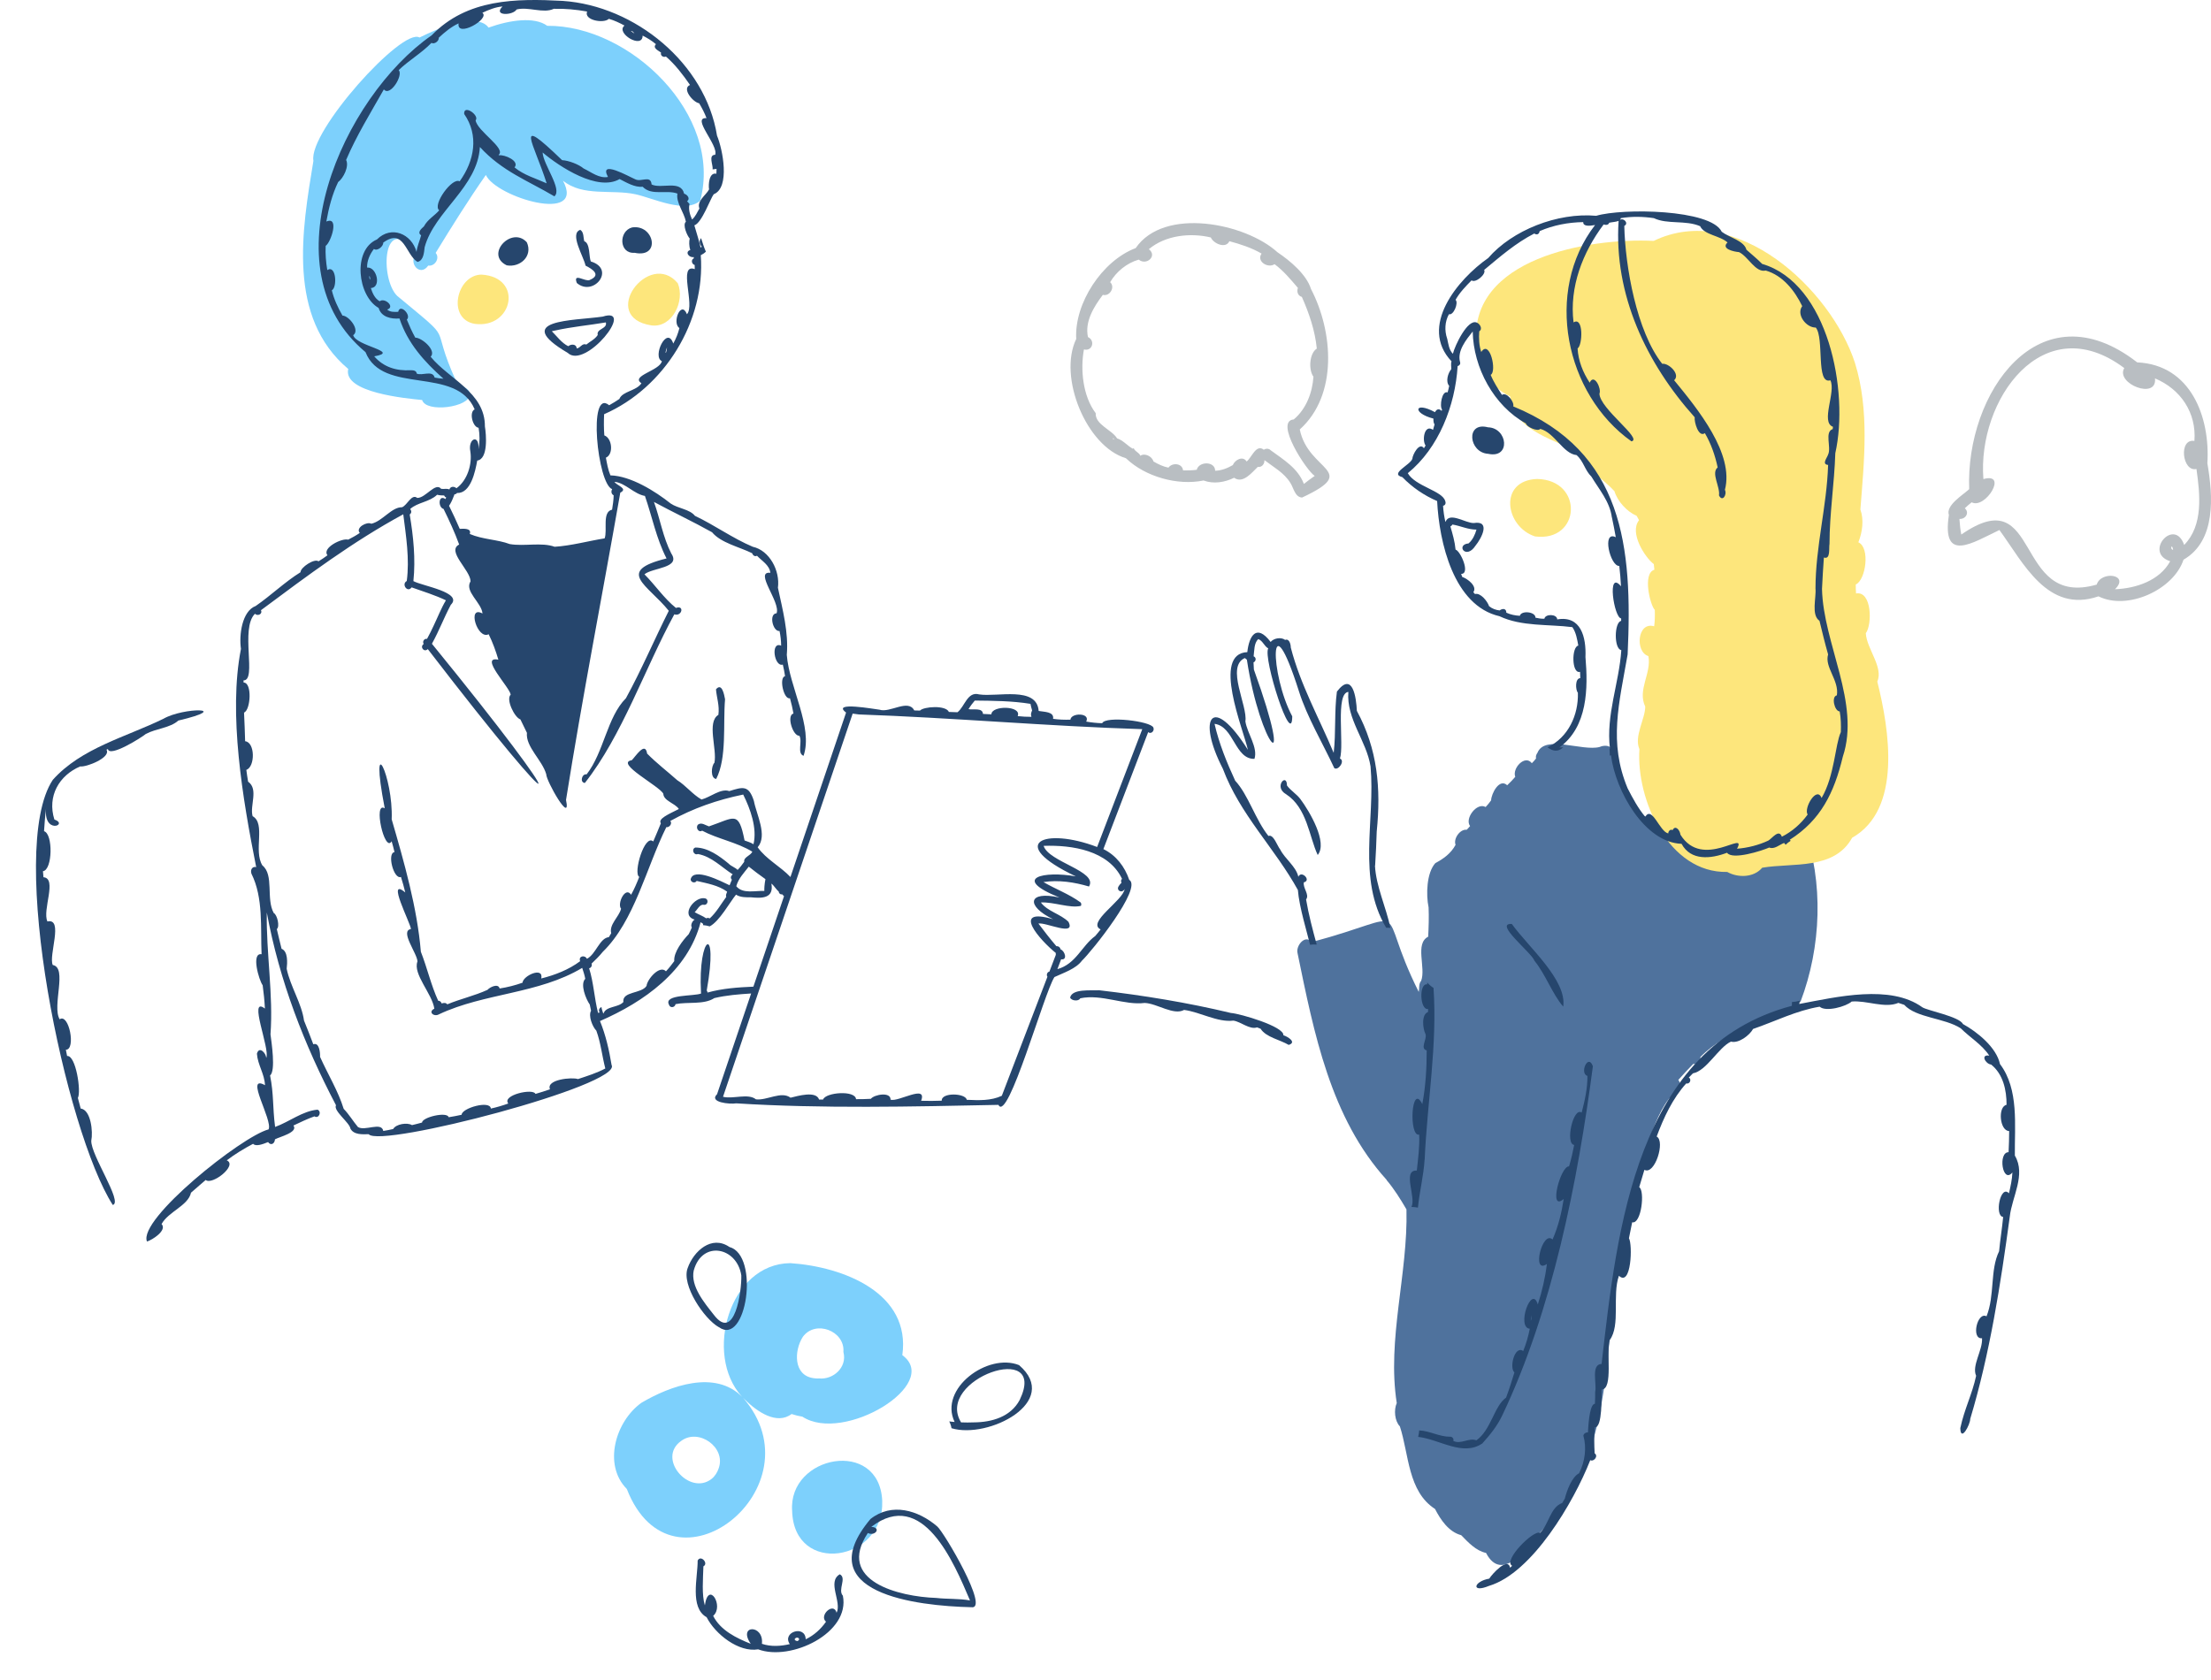 <svg width="150" height="114" viewBox="0 0 150 114" fill="none" xmlns="http://www.w3.org/2000/svg">
<path d="M104.139 36.4C107.252 36.804 107.464 32.562 104.281 32.502C101.65 32.597 102.093 35.728 104.139 36.4Z" fill="#FDE67C"/>
<path d="M44.21 22.083C45.608 22.253 46.486 20.422 45.984 19.222C44.043 16.891 40.559 21.538 44.21 22.083Z" fill="#FDE67C"/>
<path d="M32.661 18.634C30.976 18.651 30.292 21.654 32.215 21.977C34.797 22.317 35.533 18.804 32.661 18.634Z" fill="#FDE67C"/>
<path d="M31.868 26.758C31.854 26.223 31.153 26.287 30.944 25.865C29.025 21.633 31.086 23.517 26.947 20.079C25.753 18.917 25.944 14.225 28.288 17.171C27.619 17.784 28.483 18.843 29.053 18.021C29.5 18.092 29.864 17.515 29.556 17.161C30.65 15.372 31.762 13.591 32.962 11.873C33.646 13.386 39.765 15.216 38.193 12.259C39.542 13.364 41.51 12.83 43.121 13.184C44.283 13.435 46.492 14.519 47.505 13.616C49.063 7.797 42.75 1.699 37.127 1.752C36.266 1.119 34.609 1.349 33.143 1.873C32.761 1.31 31.493 1.051 28.459 2.546C27.301 1.837 20.909 8.941 21.263 10.914C20.481 15.634 19.475 21.541 23.625 25.037C23.25 26.655 27.612 27.037 28.639 27.144C28.905 28.036 31.875 27.639 31.868 26.765V26.758Z" fill="#7DD0FC"/>
<path d="M94.061 80.065C94.578 80.674 95.01 81.368 95.418 82.066C95.527 86.446 94.086 90.873 94.759 95.207C94.55 95.678 94.621 96.429 94.971 96.79C95.588 98.678 95.51 101.206 97.355 102.393C97.737 103.133 98.282 103.947 99.132 104.174C99.606 104.659 100.127 105.229 100.817 105.378C101.908 107.478 103.679 104.982 104.528 103.94C110.197 98.419 108.505 89.598 110.36 82.544C110.966 81.775 111.061 80.207 111.196 79.194C111.316 78.769 111.49 78.358 111.639 77.94C111.639 77.944 111.639 77.947 111.631 77.954C112.117 76.796 112.449 75.578 113.221 74.565C113.533 74.282 114.238 73.754 113.862 73.28C114.195 72.911 114.528 72.543 114.875 72.193C115.162 72.274 115.406 71.984 115.36 71.722C117.23 69.831 120.073 69.2 122.159 67.954C123.557 64.257 123.741 59.89 122.375 56.101C122.109 54.592 116.405 59.398 113.048 56.621C113.614 56.597 114.783 57.588 114.932 56.664C114.223 55.591 112.311 55.952 111.263 55.212C110.583 54.174 110.158 53.031 109.719 51.929C109.634 51.685 109.663 51.341 109.394 51.217C109.553 50.637 108.944 50.491 108.515 50.69C107.329 50.994 104.805 49.833 104.305 51.083C104.22 51.2 104.174 51.331 104.21 51.465C104.121 51.579 104.029 51.692 103.923 51.788C103.459 51.182 102.577 52.135 102.8 52.712C102.627 52.914 102.46 53.087 102.252 53.285C101.717 52.783 101.172 53.863 101.161 54.309C101.048 54.468 100.941 54.599 100.789 54.762C100.198 54.422 99.348 55.541 99.734 56.055C99.66 56.14 99.585 56.228 99.504 56.306C99.054 56.242 98.587 56.919 98.75 57.326C98.442 57.907 97.925 58.279 97.379 58.566C96.781 59.221 96.738 60.719 96.919 61.569C96.947 62.234 96.926 62.9 96.891 63.562C95.97 64.026 96.749 65.669 96.416 66.555C96.236 66.757 96.299 67.058 96.253 67.309C93.162 61.172 96.207 61.994 88.98 63.931C88.552 63.371 87.89 64.186 88.031 64.689C89.139 70.057 90.255 75.858 94.079 80.068L94.061 80.065Z" fill="#4F729D"/>
<path d="M149.753 31.45C149.955 28.326 148.645 24.757 144.994 24.59C138.341 19.424 133.337 26.694 133.596 33.192C133.174 33.585 131.985 34.294 132.218 34.949C131.719 38.239 133.819 36.833 135.646 35.965C137.275 38.193 138.904 41.652 142.367 40.466C144.339 41.447 147.465 40.016 148.135 37.98C150.362 36.695 150.135 33.642 149.756 31.45H149.753ZM147.303 37.187C147.303 37.151 147.313 37.102 147.338 37.07C147.398 37.134 147.419 37.226 147.43 37.311C147.366 37.293 147.313 37.261 147.303 37.187ZM148.181 36.981C147.515 35.062 145.405 37.505 147.232 38.083C146.516 39.4 144.905 39.931 143.485 39.984C144.527 38.972 142.537 38.71 142.246 39.669C136.567 41.302 138.521 32.48 133.061 36.273C132.994 35.958 132.965 35.636 132.941 35.317C132.941 35.317 132.941 35.264 132.934 35.211C133.348 35.246 133.638 34.786 133.298 34.488C133.458 34.34 133.582 34.226 133.762 34.085C134.686 34.58 136.266 32.024 134.559 32.509C134.134 27.144 138.599 20.837 144.116 24.976C143.5 26.039 146.361 27.154 146.201 25.677C147.944 26.407 149.023 28.011 148.875 29.92C147.777 29.739 148.053 32.055 149.013 31.822C149.254 33.532 149.494 35.632 148.181 36.978V36.981Z" fill="#B9BEC2"/>
<path d="M88.343 33.759C92.312 31.9 88.764 32.017 88.18 29.141C90.779 26.811 90.446 22.494 88.941 19.611C88.64 18.63 87.529 17.695 86.668 17.118C84.498 15.142 78.977 14.016 77.047 16.835C74.778 17.688 72.876 20.582 73.014 23C71.768 25.585 73.708 30.295 76.382 31.092C76.4 31.103 76.417 31.117 76.431 31.135C77.692 32.332 79.873 32.973 81.651 32.604C82.334 32.859 83.085 32.732 83.726 32.42C84.324 32.849 84.933 32.062 85.333 31.68C85.606 31.73 85.801 31.475 85.783 31.223C86.395 31.698 87.114 32.073 87.536 32.76C87.766 33.097 87.844 33.745 88.347 33.762L88.343 33.759ZM75.528 29.803C75.514 29.785 75.5 29.761 75.486 29.743C75.528 29.75 75.567 29.757 75.61 29.764C75.582 29.775 75.553 29.785 75.525 29.803H75.528ZM86.172 30.518C86.013 30.416 85.857 30.437 85.74 30.518C85.216 30.108 84.926 31.043 84.576 31.315C84.317 30.908 83.782 31.202 83.637 31.56C83.276 31.769 82.865 31.935 82.44 31.942C82.43 31.28 81.332 31.298 81.19 31.878C80.886 31.921 80.571 31.924 80.263 31.921C80.213 31.429 79.526 31.372 79.271 31.733C78.91 31.662 78.574 31.499 78.255 31.315C78.166 30.975 77.671 30.717 77.363 30.926C77.292 30.703 76.98 30.635 76.916 30.409C76.899 30.426 76.877 30.441 76.853 30.451C76.481 30.246 76.183 29.867 75.787 29.747C75.408 29.137 74.296 28.822 74.335 28.036C73.453 26.878 73.287 25.044 73.538 23.712C74.105 23.861 74.325 23.11 73.811 22.873C73.581 21.832 74.211 20.805 74.82 20.008C75.288 20.135 75.677 19.487 75.316 19.147C75.734 18.428 76.456 17.844 77.256 17.617C77.773 18.043 78.542 17.37 77.94 16.909C79.066 15.964 80.748 15.78 82.146 16.113C82.32 16.527 83.159 16.902 83.403 16.367C84.158 16.569 84.912 16.814 85.588 17.207C85.22 17.734 86.02 18.23 86.47 17.926C87.072 18.372 87.567 18.967 88.053 19.537C87.968 19.767 88.028 20.061 88.322 20.149C88.814 21.258 89.218 22.441 89.335 23.655C88.828 23.974 88.761 25.1 89.108 25.561C89.037 26.641 88.616 27.753 87.773 28.461C86.427 28.571 88.647 31.953 89.193 32.293C88.941 32.463 88.701 32.65 88.46 32.838C88.046 31.754 87.075 31.195 86.169 30.526L86.172 30.518Z" fill="#B9BEC2"/>
<path d="M100.453 25.058C100.527 25.263 100.676 25.366 100.839 25.394C101.172 26.056 101.777 26.588 102.457 26.899C102.684 29.357 105.697 29.807 107.368 30.901C107.708 31.946 108.816 32.541 109.528 33.33C109.737 34.021 110.371 34.715 111.037 35.005C111.093 35.101 111.146 35.2 111.196 35.299C110.516 36.163 111.614 37.845 112.198 38.278C112.212 38.405 112.226 38.532 112.237 38.66C111.408 38.911 111.964 41.1 112.265 41.383C112.28 41.755 112.272 42.13 112.223 42.499C111.079 42.155 110.909 44.237 111.83 44.521C112.056 45.689 111.072 46.798 111.617 47.949C111.614 48.795 110.845 49.96 111.221 50.835C110.998 54.274 113.211 59.253 117.18 59.168C117.917 59.578 118.982 59.557 119.553 58.881C121.631 58.527 124.428 59.061 125.654 56.848C129.049 54.925 128.182 49.525 127.36 46.249C127.792 45.279 126.645 44.039 126.581 42.97C127.027 42.371 126.992 40.077 125.919 40.271C125.909 40.069 125.894 39.864 125.898 39.662C126.578 39.368 126.893 37.162 126.078 36.801C126.078 36.801 126.078 36.797 126.078 36.794C126.351 36.103 126.464 35.271 126.213 34.573C126.468 31.266 126.843 27.834 125.841 24.612C124.212 19.622 117.8 13.633 112.191 16.346C107.74 16.13 99.674 17.532 100.155 23.305C100.166 23.9 100.269 24.491 100.453 25.054V25.058Z" fill="#FDE67C"/>
<path d="M42.527 101.044C45.611 108.944 55.685 100.902 50.405 94.843C50.441 94.882 50.476 94.921 50.515 94.956C50.515 94.956 50.508 94.949 50.508 94.946C51.375 95.81 52.703 96.709 53.702 95.951C53.935 96.029 54.18 96.089 54.438 96.132C57.243 97.97 63.9 93.919 61.216 91.957C61.807 87.746 57.236 85.958 53.62 85.713C49.467 85.752 47.746 91.918 50.32 94.754C50.32 94.754 50.313 94.747 50.31 94.744C50.331 94.765 50.352 94.786 50.37 94.808C48.532 92.92 45.473 94.032 43.514 95.19C41.751 96.458 40.901 99.39 42.52 101.033V101.04L42.527 101.044ZM55.189 93.518C53.808 93.324 53.872 91.638 54.467 90.714C55.32 89.541 57.338 90.31 57.218 91.741C57.221 91.755 57.225 91.769 57.228 91.783C57.469 92.789 56.527 93.639 55.554 93.536C55.536 93.536 55.515 93.536 55.497 93.54C55.394 93.536 55.292 93.54 55.189 93.518ZM48.762 99.624C48.67 99.903 48.511 100.165 48.277 100.353C46.776 101.532 44.531 98.969 46.209 97.779C47.403 96.89 49.258 98.211 48.762 99.624Z" fill="#7DD0FC"/>
<path d="M59.852 101.84C59.654 97.563 53.461 98.752 53.741 102.527C53.861 106.94 60.001 105.991 59.852 101.84Z" fill="#7DD0FC"/>
<path d="M34.376 18.004C35.278 18.17 36.167 17.384 35.742 16.442C34.722 15.309 32.867 17.274 34.376 18.004Z" fill="#26466D"/>
<path d="M43.05 17.154C44.863 17.536 44.388 15.203 42.883 15.433C41.959 15.677 41.987 17.232 43.05 17.154Z" fill="#26466D"/>
<path d="M40.008 19.002C39.711 19.14 38.85 18.468 39.134 19.204C40.26 20.167 41.796 18.262 40.083 17.742C39.948 17.458 40.047 16.502 39.64 16.371C39.566 16.12 39.622 15.755 39.367 15.596C38.613 15.847 39.601 17.409 39.725 18.025C40.192 18.255 40.819 18.662 40.005 18.999L40.008 19.002Z" fill="#26466D"/>
<path d="M38.517 23.946C39.717 25.093 43.173 20.755 40.886 21.485C38.896 21.772 34.661 21.669 38.517 23.946ZM37.667 22.427C38.786 22.175 39.997 22.066 41.102 21.878C41.222 22.324 40.44 22.299 40.553 22.731C40.355 23.029 40.043 23.163 39.774 23.383C39.491 23.255 39.374 23.631 39.122 23.641C39.115 23.333 38.736 23.333 38.552 23.493C38.096 23.266 37.794 22.83 37.437 22.476C37.508 22.459 37.589 22.448 37.663 22.427H37.667Z" fill="#26466D"/>
<path d="M49.19 47.453C49.137 47.166 48.981 46.285 48.574 46.777C48.62 47.343 48.825 47.885 48.737 48.508C47.929 48.994 48.662 50.835 48.468 51.759C48.252 51.975 48.184 52.815 48.588 52.857C49.328 51.423 49.045 49.128 49.19 47.45V47.453Z" fill="#26466D"/>
<path d="M9.903 49.801C10.583 49.433 11.539 49.401 12.099 48.895C15.852 48.006 12.467 47.981 11.086 48.774C8.554 50.014 5.52 50.75 3.583 52.917C0.431 57.642 4.465 76.807 7.651 81.765C8.363 81.595 6.147 78.369 6.193 77.402C6.317 76.814 6.175 75.313 5.474 75.221C5.41 74.983 5.343 74.746 5.283 74.505C5.523 74.066 5.144 71.58 4.553 71.658C4.525 71.516 4.493 71.375 4.468 71.233C5.166 71.24 4.681 68.729 4.047 69.165C3.512 68.258 4.596 65.659 3.579 65.482C3.282 64.841 4.334 62.277 3.218 62.529C2.85 61.764 3.905 59.603 2.949 59.526C2.935 59.391 2.924 59.256 2.914 59.118C3.569 59.033 3.608 56.583 2.988 56.402C3.016 56.073 3.048 55.386 3.14 54.738C2.871 56.685 4.705 55.963 3.689 55.609C3.193 54.029 4.008 52.617 5.442 52.007C5.849 52.071 7.552 51.402 7.223 50.874C7.255 50.856 7.287 50.842 7.319 50.828C7.432 51.419 9.613 50.042 9.907 49.794L9.903 49.801Z" fill="#26466D"/>
<path d="M97.499 33.996C97.637 36.78 98.61 41.1 101.73 41.815C103.235 42.527 105.041 42.347 106.673 42.556C106.924 42.913 106.999 43.384 107.077 43.809C106.616 43.876 106.613 45.75 107.194 45.59C107.201 45.732 107.208 45.874 107.211 46.015C106.847 46.026 106.882 46.809 107.048 47.014C107.094 48.508 106.4 50.042 104.984 50.711C105.356 50.984 105.699 51.048 106.053 50.708C105.965 50.708 105.876 50.715 105.791 50.722C107.721 49.319 107.742 46.699 107.562 44.585C107.618 43.236 107.257 41.755 105.646 42.031C105.636 41.656 104.832 41.642 104.775 41.985C104.57 41.992 104.368 41.961 104.17 41.915C104.184 41.504 103.199 41.405 103.111 41.787C102.796 41.769 102.484 41.709 102.194 41.575C102.194 41.263 101.911 41.284 101.741 41.422C101.479 41.394 101.234 41.306 101.022 41.132C100.916 40.806 100.445 40.204 100.066 40.31C100.027 40.271 99.991 40.229 99.956 40.186C100.246 39.779 99.545 39.259 99.202 39.149C99.173 39.081 99.152 39.011 99.127 38.943C99.775 38.95 99.088 37.392 98.749 37.293C98.699 36.751 98.55 36.241 98.398 35.721C98.448 35.703 98.493 35.668 98.536 35.593C99.085 35.682 99.609 35.944 100.168 35.937C100.073 36.273 99.913 36.635 99.63 36.875C98.745 36.957 99.45 38.023 100.101 37.028C100.508 36.532 101.153 35.306 99.991 35.491C99.439 35.515 98.334 34.701 98.069 35.409C98.065 35.409 98.061 35.409 98.058 35.409C97.977 35.059 97.923 34.697 97.902 34.319C98.065 34.297 98.104 34.124 98.047 34C97.863 33.302 96.015 33.001 95.508 32.109C97.608 30.402 98.724 27.53 98.89 24.842C99.003 24.814 99.103 24.707 99.053 24.562C98.848 23.811 99.471 23.05 99.913 22.494C99.956 24.952 101.344 27.537 103.522 28.734C103.557 28.968 104.34 29.315 104.495 29.102C105.473 29.361 106.053 30.795 106.956 30.88C107.431 31.287 107.516 31.907 107.965 32.342C108.472 33.192 109.219 34.039 109.354 35.119C109.354 35.108 109.354 35.105 109.354 35.097C109.449 35.547 109.541 35.997 109.619 36.454C108.645 35.969 109.247 38.451 109.856 38.402C109.913 38.869 109.945 39.297 109.973 39.783C108.992 38.611 109.499 41.936 109.984 41.964C109.984 42.021 109.984 42.074 109.984 42.131C109.509 42.216 109.485 44.043 109.994 44.117C109.846 46.359 108.946 48.494 109.223 50.803C109.212 50.803 109.205 50.807 109.194 50.81C109.208 50.963 109.212 51.118 109.212 51.274C109.24 51.267 109.265 51.26 109.293 51.253C109.605 53.704 111.595 57.178 114.081 57.259C114.714 58.428 116.071 58.279 117.168 57.865C117.522 58.375 119.527 57.734 120.029 57.511C120.366 57.659 120.727 57.316 121.039 57.199C121.074 57.241 121.109 57.28 121.141 57.323C121.247 57.217 121.364 57.128 121.485 57.054C121.463 57.029 121.446 57.008 121.425 56.983C123.514 55.658 124.431 53.813 125.022 51.345C126.233 47.708 123.694 43.689 123.609 39.96C123.609 39.96 123.609 39.963 123.609 39.967C123.648 39.259 123.68 38.547 123.737 37.831C124.208 37.994 124.063 37.176 124.119 36.907C124.119 34.846 124.448 32.813 124.512 30.752C125.454 26.556 124.038 19.222 119.548 17.908C119.215 17.564 118.847 17.274 118.482 16.945C118.326 16.329 117.306 16.116 116.807 15.727C116.074 14.193 110.069 14.115 108.291 14.643C105.657 14.406 102.597 15.624 100.965 17.508C98.883 18.967 96.238 22.154 98.476 24.52C98.416 24.679 98.465 24.884 98.458 25.051C98.235 25.313 98.058 25.89 98.317 26.188C98.285 26.336 98.253 26.482 98.21 26.627C97.814 26.482 97.654 27.586 97.835 27.792C97.824 27.82 97.814 27.849 97.803 27.88C97.601 27.689 97.449 27.785 97.353 27.969C95.941 27.2 95.795 28.036 97.247 28.404C97.24 28.567 97.261 28.716 97.325 28.801C97.29 28.925 97.258 29.049 97.219 29.169C96.627 28.748 96.461 29.895 96.716 30.232C96.681 30.296 96.642 30.356 96.603 30.416C96.298 29.966 95.827 30.859 95.817 31.135C95.678 31.553 94.244 32.144 95.14 32.378C95.806 33.068 96.627 33.628 97.506 34.003L97.499 33.996ZM98.175 22.969C97.994 22.43 98.019 21.828 98.299 21.322C98.614 21.425 98.968 20.539 98.749 20.345C99.035 19.842 99.425 19.441 99.835 19.024C100.098 19.233 100.852 18.602 100.689 18.315C101.78 17.409 102.824 16.495 104.092 15.844C104.219 15.943 104.41 15.939 104.456 15.681C105.384 15.28 106.397 15.086 107.41 15.072C107.399 15.376 107.831 15.337 108.213 15.27C104.736 19.771 106.184 26.761 110.681 29.948C111.478 29.793 108.529 27.735 108.511 26.712C108.663 26.372 108.146 25.302 107.849 25.968C107.388 25.274 107.077 24.484 107.027 23.645C107.371 23.436 107.441 21.446 106.754 21.878C106.457 19.48 107.371 17.129 108.794 15.231C108.936 15.28 109.12 15.28 109.173 15.114C109.382 15.068 109.612 15.064 109.81 14.99C109.481 19.997 111.694 24.658 114.973 28.316C114.927 28.61 115.228 29.715 115.663 29.392C116.081 30.108 116.357 30.901 116.531 31.719C116.064 32.094 116.712 33.04 116.62 33.614C116.846 34.095 117.186 33.571 117.023 33.238C117.664 30.784 115.185 27.764 113.578 25.802C114.028 25.401 113.206 24.619 112.767 24.686C111.035 22.487 110.26 18.106 110.196 15.33C110.522 15.156 110.161 14.77 109.913 14.916C109.938 14.884 109.959 14.845 109.959 14.802C110.699 14.678 111.457 14.693 112.2 14.802C113.128 15.245 114.343 14.919 115.341 15.348C115.621 15.946 116.69 15.985 117.2 16.453C116.729 16.892 117.653 17.083 117.979 17.108C118.606 17.402 119.095 18.524 119.792 18.358C120.947 18.691 121.757 19.718 122.267 20.773C121.846 21.347 122.536 22.239 123.188 22.228C123.779 22.951 123.174 26.113 124.176 25.805C124.576 26.577 123.489 28.656 124.353 28.96C124.346 29.014 124.339 29.067 124.335 29.116C123.762 29.308 124.257 30.359 124.024 30.844C123.96 31.064 123.567 31.507 124.024 31.549C123.935 34.372 123.167 37.112 123.167 39.953C123.167 39.942 123.167 39.935 123.167 39.924C123.23 40.565 122.859 41.73 123.439 42.127C123.623 42.892 123.808 43.653 124.024 44.408C123.762 45.265 124.785 46.168 124.618 47.184C124.218 47.258 124.459 48.271 124.81 48.275C124.895 48.732 124.902 49.206 124.888 49.677C124.491 50.538 124.47 52.634 123.581 54.15C123.252 53.303 122.349 54.855 122.636 55.272C122.179 55.903 121.58 56.427 120.886 56.777C120.688 56.218 120.221 56.901 119.962 57.043C119.307 57.348 118.571 57.535 117.845 57.592C118.571 56.239 115.508 59.069 114.006 56.639C113.974 56.338 113.663 55.949 113.472 56.331C113.326 56.236 113.171 56.409 113.181 56.554C112.59 56.438 112.087 54.649 111.616 55.425C111.128 54.84 110.77 54.167 110.423 53.495C109.12 50.368 109.842 47.744 110.423 44.408C110.763 37.134 110.161 30.657 102.661 27.576C102.757 27.285 102.211 26.57 101.896 26.797C101.617 26.358 101.326 25.919 101.132 25.437C101.571 25.214 101.068 22.993 100.491 23.886C100.342 23.443 100.321 22.951 100.356 22.483C100.622 22.306 100.374 21.952 100.186 21.889C99.566 21.616 98.692 23.471 98.568 24.006C98.292 23.73 98.263 23.326 98.178 22.965L98.175 22.969Z" fill="#26466D"/>
<path d="M100.947 28.996C99.41 28.592 99.637 30.717 100.965 30.795C102.516 31.131 102.286 29.031 100.947 28.996Z" fill="#26466D"/>
<path d="M96.653 78.688C96.826 74.792 97.52 70.925 97.254 67.037C97.095 66.938 96.95 66.81 96.83 66.672C96.83 66.714 96.826 66.757 96.823 66.799C96.252 66.69 96.327 68.57 96.886 68.467C96.886 68.538 96.886 68.605 96.879 68.676C96.412 68.839 96.525 69.817 96.716 70.185C96.812 70.535 96.32 71.159 96.791 71.276C96.791 72.494 96.72 73.723 96.493 74.92C95.739 73.404 95.566 77.175 96.281 76.991C96.32 77.809 96.206 78.62 96.121 79.431C95.105 79.382 96.1 81.258 95.753 81.9C95.902 81.9 96.051 81.917 96.196 81.945C96.306 80.844 96.578 79.807 96.649 78.688H96.653Z" fill="#26466D"/>
<path d="M100.576 97.934C101.1 97.354 101.592 96.741 101.925 96.029C105.307 88.918 107.031 80.235 108.065 72.356C107.753 71.453 107.137 72.83 107.693 73.011C107.707 73.839 107.516 74.686 107.304 75.497C106.73 75.086 106.171 77.632 106.797 77.692C106.702 78.185 106.592 78.67 106.447 79.148C105.877 79.095 105.023 82.278 106.086 81.358C105.94 82.307 105.717 83.227 105.328 84.109C104.637 83.451 103.883 86.521 104.945 85.77C104.832 86.701 104.62 87.622 104.329 88.515C103.908 87.112 102.856 90.091 103.784 90.165C103.685 90.682 103.536 91.188 103.338 91.677C102.761 91.266 102.375 92.817 102.743 93.129C102.569 93.703 102.385 94.276 102.176 94.839C101.369 95.399 101.157 97.042 100.162 97.736C99.652 97.538 99.103 98.037 98.593 97.775C98.657 97.644 98.522 97.474 98.377 97.492C97.662 97.499 97 97.095 96.281 97.063C96.281 97.07 96.281 97.078 96.281 97.081C96.281 97.081 96.281 97.078 96.281 97.074C96.281 97.085 96.281 97.099 96.277 97.113C96.277 97.113 96.277 97.116 96.277 97.12C96.263 97.251 96.242 97.382 96.21 97.502C97.672 97.669 99.248 98.859 100.579 97.938L100.576 97.934ZM103.904 89.234C103.887 89.365 103.901 89.506 103.855 89.63C103.848 89.496 103.873 89.365 103.904 89.234Z" fill="#26466D"/>
<path d="M102.566 62.699C101.305 62.614 103.929 64.66 104.106 65.202C104.868 66.137 105.31 67.447 106.054 68.308C106.312 66.498 103.703 64.278 102.569 62.702L102.566 62.699Z" fill="#26466D"/>
<path d="M136.693 78.418C136.669 76.371 136.984 73.921 135.684 72.203C135.443 71.07 134.14 70.022 133.17 69.487C132.929 68.981 130.737 68.57 130.415 68.35C128.248 66.785 124.629 67.642 122.066 68.127C122.08 68.053 122.098 67.978 122.108 67.904C121.931 67.954 121.754 67.986 121.57 67.996C121.563 68.081 121.563 68.163 121.566 68.251C110.993 71.063 109.708 83.362 108.656 92.552C107.913 92.58 108.345 93.912 108.221 94.446C108.221 94.694 108.221 94.974 108.203 95.257C107.906 95.264 107.775 96.242 107.732 97.198C107.598 97.187 107.452 97.269 107.42 97.417C107.651 98.243 107.534 99.174 107.13 99.971C106.631 100.222 106.298 101.157 106.16 101.692C106.103 101.791 106.043 101.89 105.983 101.989C105.165 102.28 105.076 103.466 104.471 104.022C104.067 103.767 101.932 105.906 102.587 106.249C102.541 106.295 102.495 106.334 102.449 106.38C102.297 105.619 101.203 106.837 101.036 107.121C99.953 107.312 99.8 108.119 101.019 107.613C103.95 106.738 106.765 101.933 107.888 99.082C108.122 99.213 108.462 98.802 108.185 98.618C108.153 98.03 108.143 97.439 108.199 96.851C108.727 96.893 108.642 94.698 108.663 94.287C109.464 94.266 108.947 91.673 109.212 90.926C109.952 89.917 109.364 87.902 109.832 86.57C110.671 87.36 110.77 84.456 110.512 84.024C110.583 83.663 110.657 83.302 110.731 82.941C111.354 83.086 111.609 80.809 111.209 80.557C111.326 80.164 111.439 79.771 111.56 79.382C112.268 79.76 112.994 77.43 112.392 77.122C112.87 75.837 113.479 74.53 114.4 73.517C114.64 73.591 114.789 73.227 114.57 73.121C114.665 73.025 114.761 72.929 114.853 72.834C115.781 72.664 116.588 71.074 117.434 70.68C117.937 70.826 118.691 70.263 118.932 69.823C120.437 69.306 121.867 68.573 123.45 68.311C123.865 68.687 125.242 68.304 125.624 67.961C126.644 67.872 127.866 68.442 128.79 68.053C128.921 68.092 129.056 68.138 129.187 68.184C129.994 69.073 131.934 69.073 133.021 69.778C133.645 70.401 134.459 70.875 134.958 71.633C134.349 71.527 134.686 72.193 135.086 72.239C135.9 72.89 136.134 73.974 136.13 74.969C135.521 75.093 135.659 76.743 136.307 76.75C136.307 77.218 136.29 77.696 136.268 78.185C135.532 78.177 135.854 80.373 136.527 79.559C136.506 80.037 136.403 80.504 136.293 80.975C135.709 80.348 135.295 82.526 135.9 82.579C135.826 83.355 135.698 84.127 135.624 84.906C134.997 86.195 135.344 87.895 134.771 89.322C134.144 88.978 133.708 90.894 134.466 90.809C134.519 91.624 133.754 92.668 134.066 93.359C133.797 94.613 133.269 95.608 132.993 96.907C133.011 97.888 133.666 96.677 133.666 96.281C135.001 91.843 135.723 87.165 136.35 82.547C136.495 81.219 137.458 79.718 136.697 78.422L136.693 78.418Z" fill="#26466D"/>
<path d="M93.292 58.739C93.346 57.957 93.374 57.174 93.402 56.381C93.402 56.388 93.402 56.399 93.402 56.409C93.696 53.505 93.462 50.842 92.053 48.236C92.014 47.35 91.77 45.523 90.7 46.929C90.516 48.296 90.64 49.702 90.481 51.087C89.489 48.718 88.225 46.472 87.57 43.937C87.57 43.728 87.471 43.31 87.188 43.423C86.919 43.218 86.419 43.299 86.203 43.561C85.223 42.262 84.734 43.197 84.621 44.252C82.199 44.351 84.344 49.461 84.66 50.881C82.259 47.06 81.158 48.661 82.963 52.167C84.111 55.255 86.49 57.56 88.052 60.393C88.133 61.523 88.714 63.407 88.877 64.108C89.025 64.087 89.181 64.083 89.33 64.097C89.054 63.088 88.781 62.068 88.608 61.034C88.859 60.712 88.381 60.266 88.455 59.873C88.997 59.742 88.275 59.023 88.084 59.497C87.924 58.785 87.184 58.3 86.848 57.638C86.667 57.426 86.391 56.572 86.055 56.728C85.166 55.62 84.688 53.934 83.799 52.978C83.225 51.731 82.705 50.46 82.397 49.118C83.718 49.284 83.767 51.526 85.106 51.494C85.357 50.718 84.614 49.769 84.49 48.951C84.66 47.903 83.144 45.233 84.454 44.652C84.5 44.691 84.546 44.73 84.592 44.765C85.488 50.679 87.953 53.445 85.067 45.435C85.056 45.275 85.046 45.109 85.042 44.946C85.208 44.886 85.254 44.62 85.049 44.535C85.102 44.153 85.067 43.65 85.361 43.367C85.669 43.469 85.768 43.855 86.04 43.997C85.669 44.645 87.662 50.86 87.669 48.608C86.15 45.775 86.065 40.427 88.13 46.929C88.668 48.64 89.748 50.456 90.523 52.124C90.796 52.312 91.274 51.625 90.906 51.473C91.21 50.524 90.573 47.046 91.476 46.95C91.331 48.799 92.704 50.258 92.981 52C93.314 55.655 92.049 59.603 94.04 62.954C94.135 62.954 94.234 62.953 94.33 62.964C94.04 61.569 93.349 60.131 93.282 58.736L93.292 58.739Z" fill="#26466D"/>
<path d="M88.214 54.213C87.952 53.87 87.563 53.65 87.311 53.3C87.311 52.404 86.38 53.395 87.248 53.891C88.682 54.822 88.816 56.781 89.397 58.017C90.098 57.17 88.834 55.042 88.214 54.213Z" fill="#26466D"/>
<path d="M87.068 70.252C87.139 69.661 84.129 68.779 83.506 68.737C80.567 68.032 77.56 67.543 74.568 67.196C74.009 67.228 72.734 67.076 72.6 67.695C72.695 67.915 73.177 67.968 73.287 67.741C74.756 67.437 76.289 68.234 77.66 68.057C78.492 68.088 79.625 68.924 80.333 68.531C81.434 68.676 82.596 69.388 83.676 69.257C84.186 69.328 84.787 69.891 85.283 69.714C85.365 69.746 85.442 69.778 85.524 69.809C85.882 70.383 86.841 70.553 87.429 70.904C88.003 70.727 87.351 70.334 87.068 70.249V70.252Z" fill="#26466D"/>
<path d="M63.58 103.576C62.294 102.475 60.496 101.936 59.054 103.077C54.827 108.116 62.181 108.976 65.899 109.061C67.163 109.26 64.04 103.958 63.58 103.576ZM63.509 108.431C60.991 108.346 56.707 107.291 58.877 104.026C59.384 104.273 59.812 103.647 59.111 103.608C62.599 100.945 64.713 106.034 65.807 108.601C65.053 108.463 64.274 108.52 63.513 108.431H63.509Z" fill="#26466D"/>
<path d="M57.182 108.279C56.814 107.878 57.469 107.078 56.973 106.827C56.095 107.333 57.125 108.707 56.757 109.437C56.559 108.679 55.539 109.617 56.038 110.046C55.688 110.549 55.217 110.974 54.661 111.236C54.636 110.237 53.028 110.743 53.581 111.565C52.968 111.707 52.306 111.753 51.69 111.544C51.839 110.219 50.029 110.23 50.932 111.544C49.955 111.154 48.882 110.634 48.383 109.649C49.144 108.99 48.057 107.22 47.82 108.937C47.6 108.229 47.696 107.128 47.721 106.288C48.096 106.087 47.536 105.481 47.331 105.895C47.342 107.032 46.772 109.09 47.94 109.741C48.528 110.896 50.118 112.142 51.435 111.919C53.655 112.751 57.699 110.8 57.182 108.279ZM54.112 111.356C54.03 111.356 53.864 111.303 53.931 111.197C54.08 111.013 54.37 111.218 54.112 111.356Z" fill="#26466D"/>
<path d="M48.766 90.052C50.639 91.418 51.566 85.179 49.484 84.616C48.281 83.787 47.059 84.895 46.655 86.043C46.209 87.19 47.778 89.506 48.762 90.055L48.766 90.052ZM49.244 89.874C49.244 89.874 49.233 89.871 49.226 89.867C49.233 89.867 49.237 89.867 49.244 89.871V89.874ZM47.069 86.202C47.636 84.148 49.991 84.616 50.292 86.538C50.327 87.604 49.846 91.096 48.422 89.212C47.795 88.415 46.832 87.279 47.066 86.202H47.069Z" fill="#26466D"/>
<path d="M69.136 92.633C67.019 91.78 63.672 94.227 64.763 96.49C64.646 96.479 64.522 96.472 64.398 96.451C64.473 96.596 64.526 96.755 64.554 96.915C67.043 97.672 72.022 95.116 69.136 92.633ZM69.179 94.995C68.57 96.143 67.288 96.511 66.07 96.518H66.073C65.783 96.532 65.493 96.529 65.202 96.518C63.4 93.596 71.151 90.894 69.179 94.995Z" fill="#26466D"/>
<path d="M73.398 65.192C74.046 64.586 77.527 60.244 76.61 59.703C76.309 58.817 75.725 58.042 74.857 57.617C75.87 54.971 76.883 52.326 77.895 49.681C78.094 49.844 78.341 49.592 78.249 49.373C78.083 48.933 74.985 48.565 74.776 49.075C74.415 49.068 74.05 49.026 73.692 48.965C74 48.36 72.669 48.349 72.619 48.834C72.226 48.848 71.833 48.834 71.444 48.778C71.525 48.278 70.828 48.314 70.466 48.243C70.339 46.536 67.669 47.312 66.426 47.12C65.629 46.897 65.453 47.953 64.957 48.331C64.762 48.324 64.571 48.321 64.376 48.31C64.171 47.836 62.666 47.942 62.414 48.218C62.283 48.218 62.156 48.211 62.025 48.208C61.621 47.404 60.375 48.395 59.67 48.158C59.358 48.126 56.37 47.577 57.4 48.353C56.143 52.075 54.883 55.793 53.626 59.511C52.942 58.789 51.972 58.304 51.402 57.493C52.089 56.7 51.321 55.279 51.147 54.352C50.797 53.261 50.4 53.395 49.476 53.682C48.906 53.473 48.183 54.104 47.592 54.252C46.983 53.905 46.526 53.3 45.946 52.942C45.266 52.337 44.54 51.784 43.902 51.136C43.775 50.272 43.113 51.342 42.861 51.586C41.693 51.774 44.742 53.339 45 53.859C45.021 54.352 45.793 54.497 46.055 54.897C45.315 55.269 44.628 55.563 44.834 55.867C44.671 56.282 44.497 56.675 44.317 57.1C43.729 56.558 42.939 59.281 43.368 59.501C43.208 59.915 43.035 60.322 42.815 60.715C42.429 60.117 41.849 61.321 42.136 61.664C41.997 62.22 41.31 62.734 41.466 63.325C41.417 63.417 41.36 63.502 41.307 63.591C40.677 63.655 40.432 64.745 39.82 65.061C39.664 64.77 39.225 64.883 39.359 65.223C38.58 65.804 37.656 66.162 36.721 66.396C36.895 65.57 35.479 66.204 35.45 66.683C34.944 66.863 34.438 66.991 33.896 67.076C33.807 66.704 33.23 66.984 33.074 67.168C32.193 67.571 31.244 67.777 30.344 68.152C30.256 68.028 30.093 68.046 29.962 68.092C29.926 67.986 29.859 67.911 29.728 67.908C29.236 66.831 28.985 65.684 28.552 64.582C28.305 61.608 27.423 58.52 26.573 55.598C26.69 52.719 25.026 49.277 26.102 54.851C25.295 54.341 26.092 57.914 26.57 57.086C26.637 57.33 26.711 57.571 26.764 57.822C26.244 57.879 26.704 59.696 27.203 59.508C27.313 59.855 27.409 60.205 27.494 60.56C26.184 59.462 27.848 62.628 27.88 63.042C27.101 63.166 28.308 64.696 28.322 65.241C27.993 66.095 29.317 67.423 29.466 68.442C29.466 68.442 29.466 68.442 29.466 68.446C29.009 68.673 29.452 69.03 29.788 68.825C32.865 67.377 36.544 67.451 39.498 65.677C39.579 65.921 39.66 66.169 39.706 66.42C39.342 66.782 39.745 67.784 40.011 68.166C40.039 68.304 40.071 68.446 40.099 68.584C39.901 68.928 40.191 69.671 40.457 69.937C40.762 70.776 40.84 71.626 41.066 72.504C40.478 72.816 39.841 73.014 39.211 73.223C38.814 73.078 37.026 73.248 37.313 73.917C36.987 74.027 36.661 74.137 36.328 74.229C36.166 73.825 34.023 74.317 34.484 74.881C34.098 75.019 33.701 75.136 33.301 75.224C33.258 74.64 31.322 75.192 31.318 75.645C31.028 75.713 30.734 75.762 30.44 75.812C30.337 75.408 28.634 75.812 28.634 76.173C28.411 76.233 28.184 76.294 27.951 76.347C27.632 76.152 26.867 76.269 26.672 76.612C26.449 76.665 26.226 76.708 26.003 76.743C25.883 76.099 24.753 76.782 24.282 76.474C23.971 76.106 23.677 75.614 23.316 75.242C22.947 74.041 22.239 72.89 21.715 71.718C21.722 71.449 21.672 70.709 21.255 70.861C21.056 70.319 20.837 69.788 20.624 69.25C20.469 68.096 19.7 66.945 19.449 65.74C19.495 65.34 19.548 64.558 19.102 64.381C18.996 63.938 18.879 63.492 18.78 63.045C18.999 62.879 18.804 62.061 18.574 61.958C18.032 60.995 18.606 59.37 17.802 58.725C17.179 57.73 18.047 55.889 17.137 55.382C16.935 54.663 17.558 53.555 16.832 53.041C16.786 52.776 16.747 52.51 16.712 52.241C17.314 52.036 17.314 50.368 16.63 50.297C16.609 49.649 16.591 49.004 16.556 48.353C17.002 48.19 17.122 46.313 16.527 46.316C16.527 46.267 16.52 46.217 16.52 46.168C17.448 46.193 16.276 42.658 17.296 41.649C17.477 41.833 17.834 41.667 17.703 41.408C20.865 39.053 23.956 36.741 27.359 34.899C27.547 36.39 27.795 37.916 27.596 39.425C27.214 39.634 27.642 40.25 27.926 39.857C28.698 40.13 29.537 40.392 30.252 40.735C29.923 41.288 29.693 41.89 29.413 42.471C29.271 42.764 29.133 43.066 28.97 43.352C28.783 43.31 28.634 43.544 28.747 43.696C28.46 43.887 28.765 44.298 29.023 44.046C38.821 56.795 39.151 55.758 29.303 43.685C29.831 42.718 30.089 41.978 30.585 41.04C31.442 40.194 28.634 39.761 28.046 39.432C28.202 37.923 28.046 36.404 27.795 34.91C27.94 34.811 27.919 34.658 27.83 34.538C28.329 34.085 29.133 34.074 29.657 33.571C29.813 33.614 29.972 33.621 30.135 33.621C30.157 33.692 30.21 33.738 30.273 33.755C30.256 33.794 30.238 33.83 30.217 33.865C29.742 33.522 29.7 34.432 30.093 34.535C30.479 35.324 30.851 36.124 31.151 36.95C30.273 37.392 31.913 38.685 31.924 39.446C31.488 40.133 32.678 40.891 32.734 41.631C31.665 41.047 32.387 43.437 33.152 43.037C33.425 43.593 33.637 44.174 33.811 44.765C32.469 44.489 34.604 46.663 34.646 47.138C34.306 47.453 34.908 48.693 35.305 48.817C35.454 49.118 35.602 49.422 35.748 49.727C35.652 50.679 36.785 51.575 37.058 52.535C37.044 52.967 38.772 56.027 38.4 54.284C39.515 47.283 40.864 40.388 42.082 33.43C42.635 33.15 41.838 32.944 41.686 32.7C41.707 32.704 41.728 32.707 41.749 32.711C41.739 32.711 41.725 32.704 41.714 32.697C42.437 32.782 43.017 33.525 43.754 33.653C44.232 35.027 44.533 36.567 45.22 37.895C41.707 38.763 43.948 39.676 45.372 41.447C44.388 43.406 43.523 45.449 42.465 47.379C41.176 48.675 40.978 51.033 39.798 52.546C39.483 52.482 39.31 53.094 39.678 53.13C42.213 49.911 43.732 45.385 45.747 41.688C46.271 41.858 46.448 41.036 45.857 41.252C45.046 40.601 44.458 39.708 43.722 38.972C44.257 38.515 46.215 38.557 45.542 37.559C44.979 36.465 44.784 35.211 44.366 34.06C45.673 34.768 47.011 35.392 48.307 36.117C48.906 36.84 50.159 37.112 51.023 37.538C51.073 37.676 51.204 37.796 51.356 37.711C51.696 38.072 52.199 38.338 52.263 38.869C51.133 38.742 52.981 40.877 52.684 41.617C52.139 41.642 52.432 42.878 52.886 42.818C52.953 43.143 52.992 43.469 52.995 43.813C52.259 43.49 52.525 45.282 53.109 45.098C53.172 45.367 53.219 45.601 53.261 45.884C52.829 45.962 53.169 47.499 53.594 47.382C53.686 47.722 53.771 48.066 53.831 48.416C53.339 48.54 53.796 49.968 54.231 49.925C54.458 50.325 54.054 51.115 54.515 51.288C55.184 49.351 53.544 46.621 53.378 44.44C53.509 42.913 53.095 41.376 52.776 39.882C52.932 38.727 52.206 37.35 51.069 37.102C49.702 36.525 48.502 35.646 47.146 35.002C46.788 34.549 45.992 34.506 45.499 34.166C44.455 33.337 42.801 32.296 41.413 32.257C41.25 31.878 41.179 31.447 41.105 31.057C41.636 30.837 41.537 29.733 40.999 29.545C40.963 29.063 40.963 28.596 40.985 28.107C45.085 26.315 47.872 21.796 47.542 17.317C47.67 17.256 47.79 17.175 47.889 17.076C47.751 16.778 47.67 16.467 47.564 16.159C47.447 16.293 47.411 16.516 47.606 16.739C47.581 16.761 47.557 16.785 47.532 16.803C47.419 16.29 47.249 15.797 47.107 15.291C47.617 15.128 48.197 13.467 48.421 13.18C49.55 12.734 49.03 10.124 48.644 9.204C47.861 4.306 43.088 0.393 38.17 0.06C35.018 -0.107 31.686 -0.092 29.285 2.397C23.262 6.583 18.043 18.269 24.796 23.893C25.961 26.836 30.936 24.789 32.203 27.778C31.807 27.958 32.062 28.985 32.469 29.028C32.554 29.52 32.557 29.994 32.458 30.494C32.543 29.417 31.732 29.736 31.909 30.632C32.044 31.5 31.711 32.594 30.967 33.132C30.815 32.99 30.56 32.99 30.486 33.214C30.309 33.129 30.125 33.203 29.93 33.171C29.54 32.69 28.875 33.805 28.305 33.787C27.922 33.479 27.632 34.29 27.271 34.421C26.566 34.403 25.95 35.37 25.189 35.54C24.902 35.37 24.095 35.809 24.41 36.163C24.158 36.337 23.889 36.482 23.62 36.62C23.206 36.493 21.818 37.18 22.218 37.679C22.023 37.828 21.814 37.962 21.609 38.09C21.336 37.87 20.377 38.508 20.387 38.83C19.325 39.489 18.401 40.392 17.346 41.121C16.425 41.461 16.205 43.08 16.347 44.032C15.483 48.427 16.457 54.196 17.381 58.842C17.179 58.775 16.959 58.952 17.055 59.278C17.877 60.924 17.668 62.936 17.746 64.752C17.016 64.629 17.572 66.527 17.82 66.856C17.891 67.384 17.947 67.908 17.972 68.439C16.8 67.543 18.34 71.183 18.064 71.785C18.043 71.442 17.576 70.96 17.43 71.502C17.487 72.274 17.94 72.848 17.979 73.638C16.556 72.848 18.528 76.021 18.22 76.637C16.386 77.119 9.354 82.739 9.97 84.244C10.331 84.145 11.358 83.482 10.961 83.061C11.421 82.218 12.771 81.811 12.958 80.933C13.16 80.756 13.362 80.586 13.564 80.405C13.695 80.295 13.826 80.182 13.957 80.069C14.375 80.448 16.145 79.077 15.384 78.737C15.943 78.312 16.549 77.944 17.172 77.615C17.346 77.813 17.799 77.657 18.188 77.498C18.348 77.738 18.627 77.65 18.656 77.31C18.95 77.147 20.256 76.835 19.906 76.375C20.373 76.152 20.844 75.929 21.333 75.752C21.634 75.943 21.846 75.426 21.545 75.299C20.532 75.383 19.622 76.127 18.663 76.471C18.486 75.075 18.581 74.275 18.323 72.979C18.719 72.667 18.418 70.716 18.351 70.188C18.549 67.501 18.054 64.664 18.1 61.919C18.95 66.534 20.635 70.882 22.795 74.998C22.59 75.366 23.719 76.177 23.772 76.58C23.995 77.016 24.59 76.974 25.012 76.963C25.766 77.93 42.281 73.62 41.491 72.264C41.321 71.24 41.102 70.263 40.705 69.285C43.676 67.993 46.664 65.896 47.532 62.578C47.589 62.614 47.645 62.649 47.702 62.688C47.691 62.716 47.709 62.748 47.688 62.776C47.843 62.787 47.999 62.815 48.148 62.861C48.796 62.536 49.532 61.197 49.933 60.708C50.23 60.903 50.627 60.892 50.981 60.889H50.949C51.731 60.97 52.51 60.949 52.333 59.958C52.525 60.103 52.638 60.34 52.825 60.489C52.84 60.606 52.918 60.708 53.07 60.687C53.109 60.73 53.144 60.779 53.19 60.811C52.496 62.858 51.806 64.905 51.112 66.952C50.06 66.998 49.012 67.069 47.999 67.352C47.999 67.299 47.978 67.249 47.946 67.214C48.771 62.582 47.341 63.449 47.557 67.352C47.557 67.373 47.557 67.394 47.564 67.415C47.114 67.614 45.011 67.458 45.383 68.17C45.45 68.421 45.786 68.382 45.832 68.138C46.654 67.968 47.766 68.191 48.463 67.727C49.292 67.532 50.12 67.469 50.959 67.415C50.188 69.693 49.419 71.973 48.647 74.25C48.07 74.806 49.518 74.944 49.947 74.87C55.754 75.235 61.851 75.093 67.736 74.973C68.374 76.248 70.838 67.359 71.536 66.3C72.155 66.01 73.005 65.74 73.412 65.174L73.398 65.192ZM45.191 23.907C45.191 23.907 45.163 23.932 45.145 23.946C45.166 23.819 45.202 23.691 45.252 23.567C45.244 23.684 45.223 23.794 45.191 23.907ZM43.042 2.27C42.953 2.224 42.872 2.16 42.798 2.096C42.911 2.096 42.978 2.188 43.042 2.27ZM29.487 25.621C29.349 25.09 28.634 25.525 28.269 25.348C28.255 25.139 28.025 25.122 27.858 25.122C26.899 25.178 26.031 24.92 25.387 24.18C27.214 23.861 24.144 23.486 23.963 22.745C24.449 22.402 23.67 21.418 23.234 21.414C22.926 20.876 22.657 20.305 22.512 19.7C22.894 19.505 22.806 17.936 22.204 18.326C22.115 17.791 22.066 17.235 22.094 16.683C22.448 16.456 23.05 14.646 22.14 15.033C22.303 14.112 22.533 13.198 22.94 12.355C23.301 12.086 23.701 11.279 23.482 10.854C24.19 9.193 25.146 7.652 26.042 6.066C26.463 6.59 27.384 5.088 27.048 4.759C27.735 4.093 28.591 3.612 29.271 2.911C29.477 3.024 29.792 2.78 29.767 2.56C30.171 2.181 30.606 1.82 31.113 1.586C30.957 2.599 33.276 1.271 32.724 0.867C33.159 0.665 33.609 0.478 34.094 0.439C33.418 1.094 34.799 1.062 35.047 0.644C35.861 0.435 36.849 0.938 37.571 0.598C38.325 0.577 39.087 0.648 39.83 0.782C39.597 1.381 40.971 1.614 41.307 1.278C41.679 1.384 42.029 1.551 42.369 1.735C41.725 2.234 43.598 3.367 43.598 2.415C43.917 2.578 44.228 2.765 44.501 2.999C44.249 3.261 44.667 3.428 44.848 3.569C44.781 3.771 45.004 3.92 45.177 3.835C45.815 4.387 46.339 5.078 46.813 5.765C46.229 6.006 47.026 6.948 47.433 7.008C47.624 7.33 47.801 7.663 47.932 8.017C46.87 7.95 48.757 9.848 48.52 10.503C48.031 10.514 48.389 11.197 48.346 11.495C48.435 11.477 48.523 11.466 48.612 11.459C48.612 11.569 48.605 11.679 48.601 11.789C48.105 11.672 48.049 12.525 48.105 12.851C47.907 13.241 47.256 13.63 47.45 14.147C47.302 14.402 47.181 14.7 46.951 14.894C46.802 14.554 46.693 14.2 46.781 13.828C46.774 13.828 46.771 13.828 46.764 13.828C46.714 13.768 46.664 13.712 46.611 13.651C46.855 13.489 46.629 13.195 46.413 13.145C46.19 12.182 44.865 12.84 44.207 12.518C44.147 11.856 43.516 12.369 43.109 12.171C42.67 11.987 40.595 10.793 41.247 12.008C40.645 12.121 40.114 11.679 39.597 11.434C39.267 11.155 38.591 10.893 38.134 10.868C34.767 7.617 36.236 9.731 37.086 12.44C36.346 12.104 35.546 11.888 34.908 11.36C35.273 10.918 34.214 10.478 33.871 10.539C33.857 10.528 33.839 10.521 33.825 10.51C34.367 10.078 32.377 8.902 32.267 8.166C32.554 7.829 31.438 7.05 31.491 7.734C32.497 9.182 32.196 10.903 31.183 12.306C30.681 12.005 29.31 13.913 29.799 14.271C29.459 14.661 29.02 14.877 28.758 15.365C28.599 15.511 28.276 15.769 28.57 15.967C28.471 16.357 28.301 16.7 28.259 17.093C27.919 15.858 26.545 15.28 25.575 16.247C23.893 16.97 24.265 20.097 25.688 20.897C25.861 21.513 26.534 21.658 27.101 21.612C27.66 23.301 28.79 24.544 30.086 25.699C29.884 25.685 29.686 25.66 29.487 25.621ZM25.058 18.715C25.111 18.79 25.111 18.892 25.121 18.981C25.047 18.907 25.054 18.811 25.058 18.715ZM30.783 33.678C30.797 33.642 30.815 33.593 30.833 33.543C30.907 33.543 30.967 33.508 31.003 33.454C31.934 33.493 32.239 32.01 32.377 31.252C33.131 31.149 32.989 29.492 32.897 28.936C32.915 26.63 30.457 25.734 29.218 24.208C29.636 23.779 28.606 22.901 28.174 22.912C27.954 22.515 27.77 22.105 27.6 21.687C27.936 21.389 27.133 20.568 27.016 21.159C26.754 21.173 26.47 21.184 26.265 21.007C26.839 20.823 26.088 20.171 25.762 20.444C25.433 20.267 25.267 19.888 25.16 19.548C25.904 19.505 25.553 18.085 24.905 18.156C24.891 17.699 25.09 17.249 25.369 16.892C25.589 17.069 26.017 16.715 26 16.463C27.409 15.436 27.508 17.267 28.322 17.773C28.747 17.678 28.765 17.122 28.811 16.768C29.484 14.321 32.405 12.706 32.557 9.976C34.066 11.626 35.811 12.256 37.61 13.322C38.177 12.862 36.845 11.158 36.813 10.347C37.982 11.335 40.556 13.014 42.036 12.15C42.486 12.377 43.07 12.734 43.598 12.67C44.207 13.311 45.234 12.855 45.96 13.138C45.843 13.736 46.413 14.409 46.533 15.047C46.289 15.241 46.618 15.999 46.792 16.187C46.746 16.357 46.739 16.715 46.834 16.962C46.441 17.079 46.735 17.508 47.064 17.444C47.075 17.476 47.072 17.504 47.064 17.536C46.859 17.625 46.93 17.936 47.128 17.979C47.132 18.075 47.135 18.166 47.135 18.262C45.974 17.841 47.178 20.723 46.604 21.322C46.204 20.327 45.567 21.927 46.094 22.26C46.002 22.629 45.861 22.983 45.676 23.312C45.255 22.048 44.232 24.219 44.904 24.506C44.77 25.157 42.752 25.497 43.516 26.007C43.173 26.535 42.231 26.538 42.019 27.073C41.788 27.225 41.572 27.367 41.328 27.498C39.869 26.301 40.535 32.842 41.53 33.192C41.452 33.334 41.459 33.522 41.633 33.61C41.626 33.94 41.576 34.262 41.526 34.584C40.832 34.733 41.225 35.986 41.02 36.532C39.947 36.702 38.74 37.035 37.628 37.102C36.743 36.78 35.563 37.091 34.579 36.918C33.772 36.61 32.724 36.606 31.87 36.234C32.016 35.831 31.438 35.873 31.191 35.887C30.964 35.36 30.72 34.839 30.465 34.322C30.599 34.124 30.698 33.901 30.78 33.678H30.783ZM49.447 58.615C48.81 58.088 48.024 57.511 47.174 57.511C46.88 57.613 47.068 58.074 47.348 57.95C48.286 58.123 48.948 58.846 49.709 59.331C49.596 59.419 49.525 59.572 49.653 59.692C49.6 59.816 49.547 59.943 49.497 60.071C48.955 59.819 47.043 58.814 46.855 59.671C46.863 59.88 47.157 59.958 47.263 59.777C47.971 59.943 48.732 60.071 49.331 60.506C49.295 60.62 49.217 60.74 49.274 60.857C48.909 61.353 48.605 61.909 48.148 62.323C48.081 62.277 47.985 62.273 47.911 62.316C47.67 62.146 47.38 62.05 47.128 61.898C47.312 61.732 47.465 61.353 47.737 61.395C48.02 61.452 48.113 61.023 47.833 60.96C47.146 60.797 46.123 62.111 47.128 62.401C46.958 62.493 46.831 62.798 46.937 62.936C46.873 63.088 46.799 63.24 46.724 63.389C46.317 63.814 45.687 64.618 45.744 65.22C45.567 65.457 45.386 65.695 45.181 65.91C44.756 65.457 43.906 66.452 43.864 66.898C43.523 67.444 42.196 67.256 42.291 67.996C41.934 68.386 41.123 68.262 40.946 68.765C40.939 68.765 40.932 68.772 40.925 68.772C40.879 68.627 40.825 68.485 40.804 68.336C40.652 68.393 40.581 68.581 40.687 68.708C40.648 68.708 40.609 68.715 40.574 68.733C40.319 67.731 40.276 66.69 39.968 65.701C40.106 65.684 40.188 65.514 40.131 65.39C40.397 65.131 40.652 64.891 40.896 64.586C43.045 62.493 43.846 58.867 45.206 56.126C45.407 56.168 45.63 55.885 45.475 55.708C47.036 54.84 48.665 54.277 50.421 53.916C50.91 54.897 51.377 56.197 51.119 57.287C50.938 57.17 50.719 57.107 50.513 57.032C50.103 54.968 49.84 55.485 48.098 56.076C47.868 56.005 47.606 55.789 47.373 55.942C47.157 56.112 47.376 56.537 47.635 56.367C48.669 56.923 50.007 57.156 51.041 57.794C50.903 58.084 50.443 58.151 50.489 58.481C50.35 58.672 50.209 58.863 50.042 59.03C49.869 58.856 49.617 58.789 49.44 58.612L49.447 58.615ZM51.855 60.457C51.232 60.428 50.386 60.676 49.95 60.135C50.106 59.6 50.443 59.267 50.8 58.807C51.165 59.1 51.544 59.384 51.93 59.657C51.862 59.975 51.845 60.333 51.855 60.457ZM66.129 47.538C67.389 47.552 68.653 47.559 69.91 47.761C69.942 47.91 69.974 48.059 70.02 48.208C69.964 48.356 69.91 48.448 69.974 48.643C69.663 48.643 69.351 48.629 69.043 48.593C69.337 47.871 67.265 47.857 67.258 48.473C67.067 48.466 66.876 48.455 66.688 48.445C66.66 47.998 66.019 48.193 65.707 48.119C65.831 47.913 65.977 47.722 66.132 47.538H66.129ZM71.631 64.788C71.486 65.167 71.341 65.549 71.196 65.928C71.037 65.96 70.976 66.158 71.061 66.279C70.031 68.97 68.997 71.665 67.966 74.356C67.23 74.7 66.419 74.668 65.587 74.629C65.509 74.172 63.855 74.112 63.891 74.689C63.427 74.707 62.96 74.711 62.492 74.696C62.924 73.549 60.945 74.796 60.417 74.622C60.442 74.066 59.312 74.268 59.082 74.562C58.757 74.583 58.427 74.587 58.077 74.587C58.027 73.963 56.005 74.119 55.839 74.612H55.57C55.364 74.002 54.132 74.367 53.633 74.487C53.006 74.016 52.032 74.689 51.285 74.597C50.754 74.169 49.734 74.597 49.051 74.424C51.983 65.758 54.918 57.089 57.847 48.423C57.988 48.445 58.13 48.459 58.268 48.48C64.613 48.7 71.157 49.284 77.495 49.479C76.472 52.142 75.452 54.812 74.432 57.475C70.874 56.115 68.211 57.199 72.987 59.469C70.859 59.083 68.533 59.554 71.879 60.903C69.712 60.421 69.585 61.48 71.447 62.376C68.515 61.516 70.576 63.821 71.631 64.668C71.621 64.706 71.621 64.749 71.631 64.788ZM71.738 65.758C71.823 65.539 71.908 65.319 71.989 65.096C72.449 65.163 72.237 64.519 71.954 64.423C71.929 64.292 71.83 64.2 71.667 64.204C71.242 63.708 70.842 63.191 70.449 62.67C70.948 62.568 73.009 63.577 72.488 62.553C71.947 62.015 71.068 61.849 70.615 61.239C71.493 61.193 72.577 61.65 73.331 61.47C73.37 61.395 73.366 61.3 73.31 61.236C72.534 60.669 71.617 60.336 70.789 59.855C71.816 59.696 72.892 59.862 73.88 60.156C74.517 59.122 71.132 58.495 70.803 57.397C72.725 57.33 75.204 57.705 76.121 59.635C76.04 59.713 76.04 59.819 76.089 59.897C76.019 59.965 75.958 60.039 75.909 60.11C75.909 60.11 75.916 60.106 75.919 60.103C75.672 60.397 76.114 60.666 76.298 60.329C76.196 61.108 73.703 62.603 74.669 63.067C74.553 63.219 74.429 63.368 74.305 63.513C73.391 64.175 72.998 65.415 71.738 65.762V65.758Z" fill="#26466D"/>
</svg>
